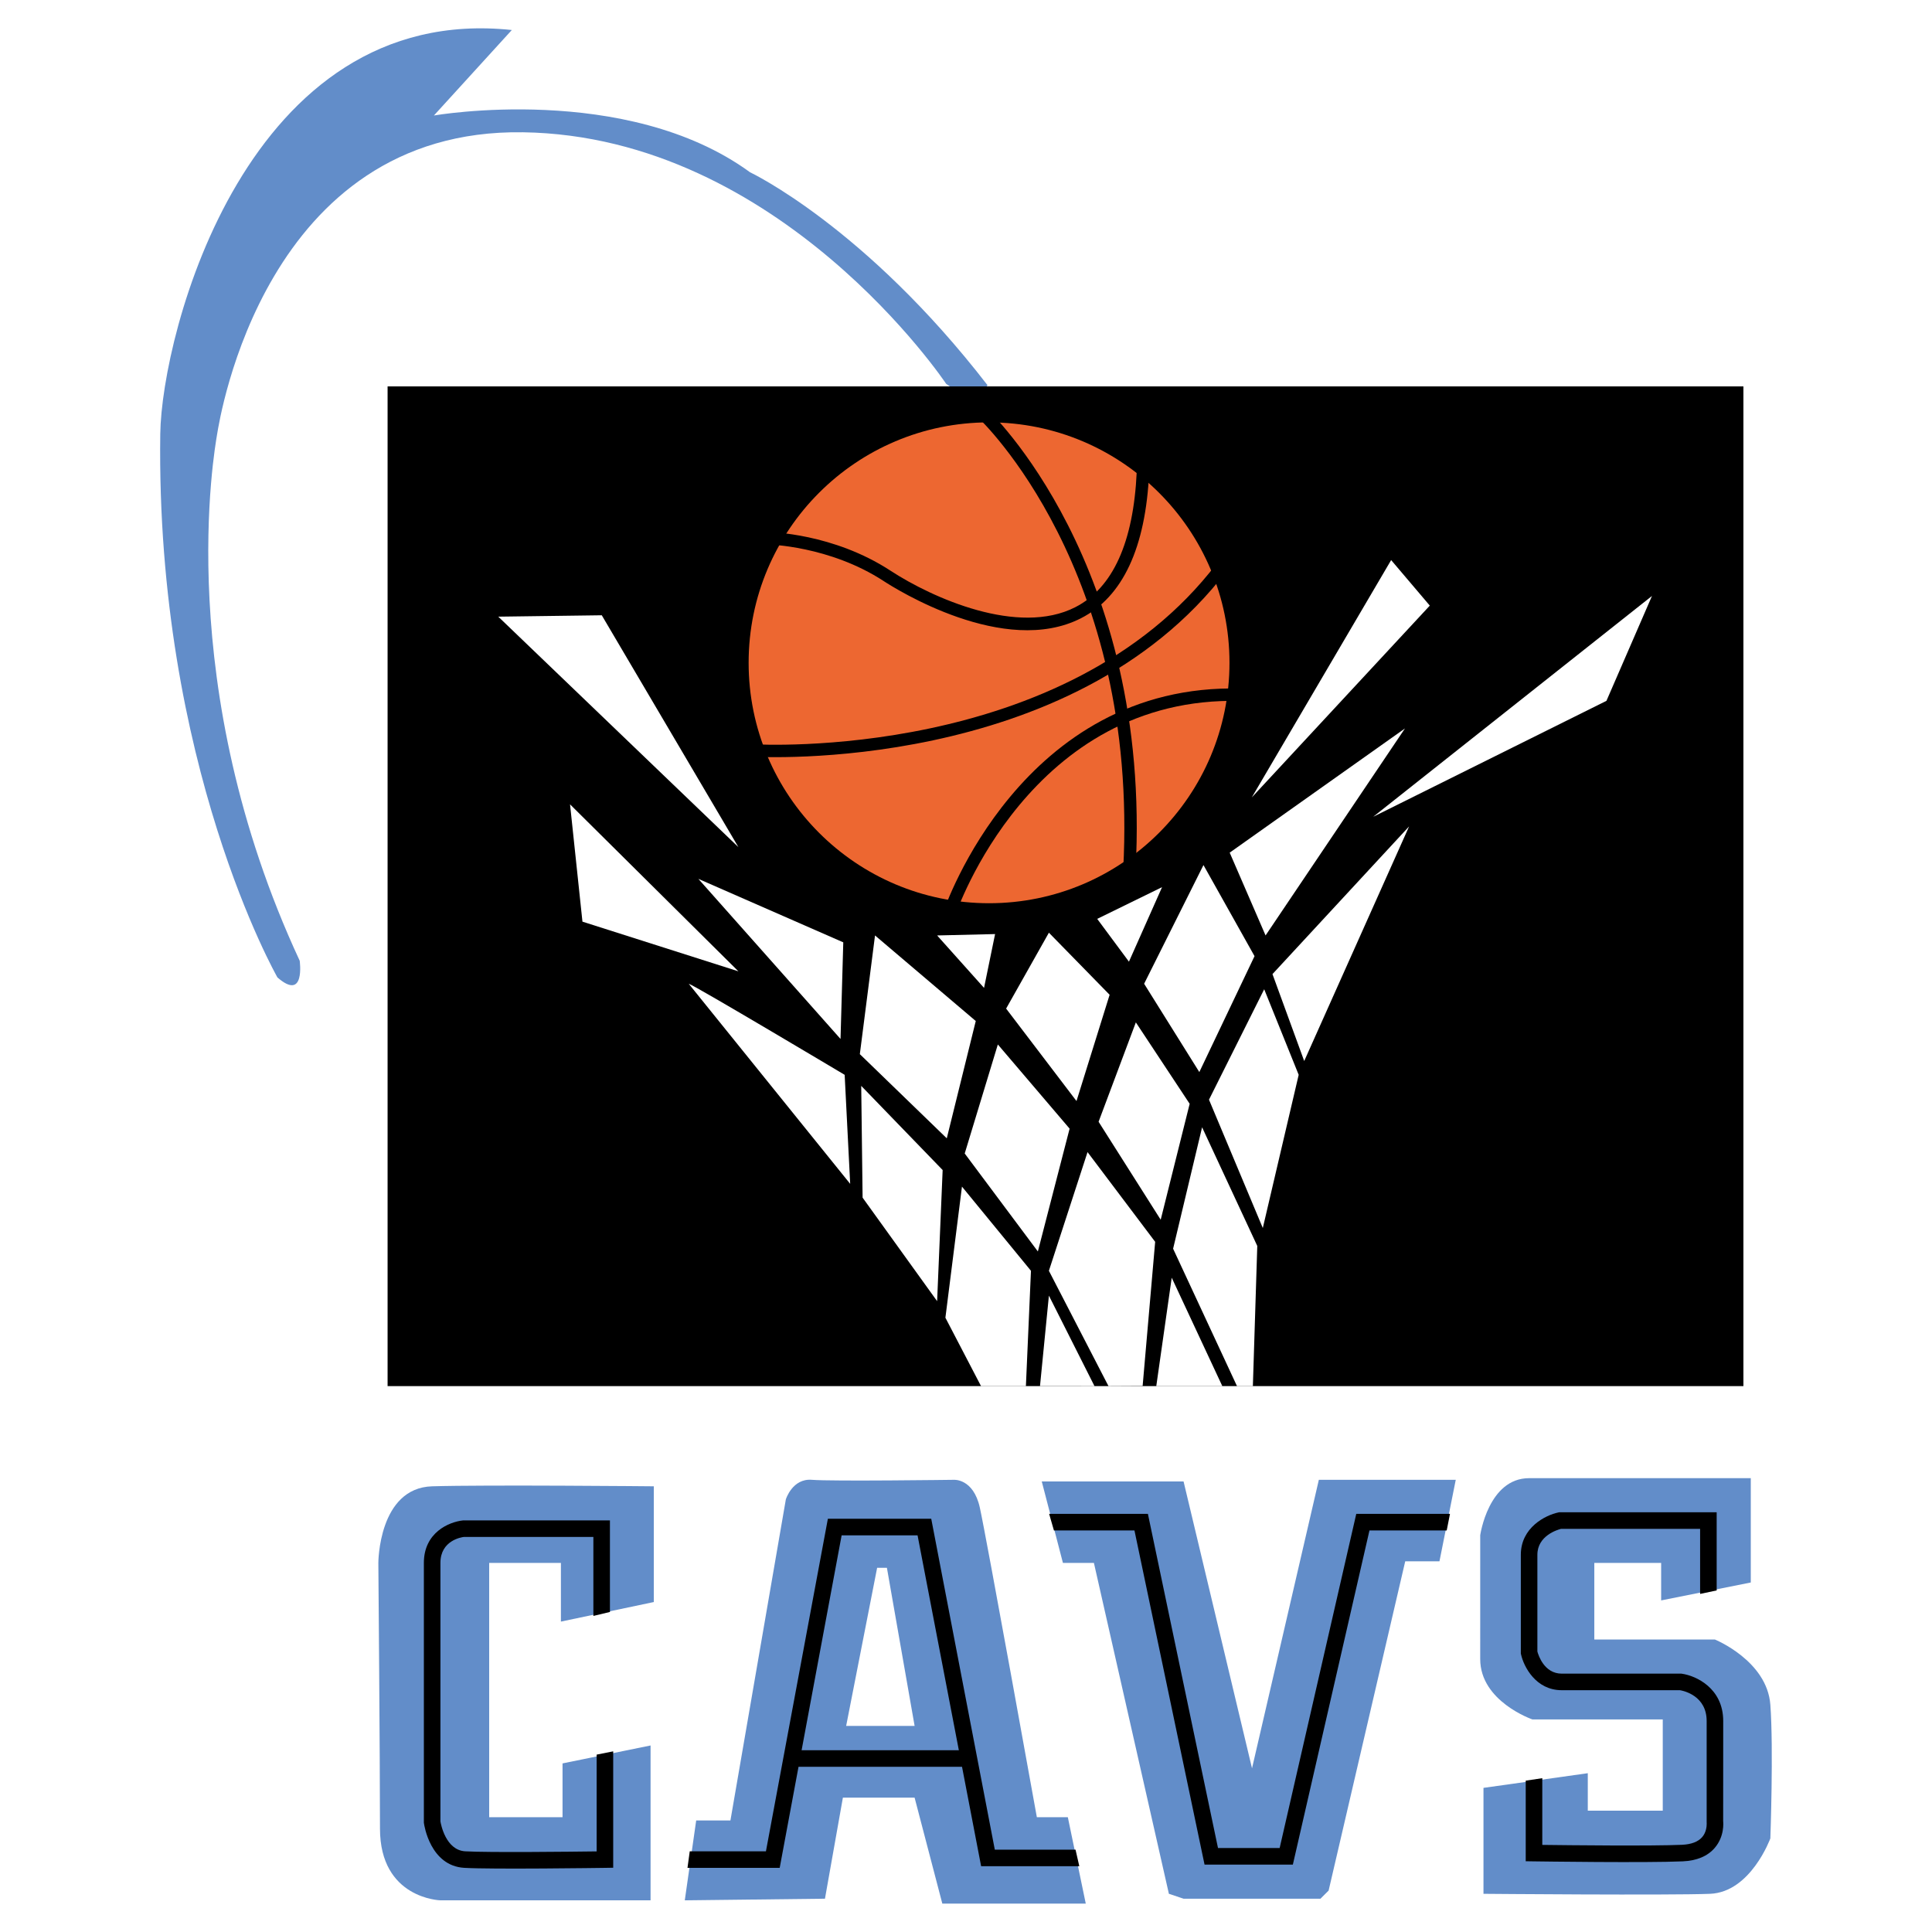 <?xml version="1.0" encoding="utf-8"?>
<!-- Generator: Adobe Illustrator 13.0.0, SVG Export Plug-In . SVG Version: 6.00 Build 14948)  -->
<!DOCTYPE svg PUBLIC "-//W3C//DTD SVG 1.0//EN" "http://www.w3.org/TR/2001/REC-SVG-20010904/DTD/svg10.dtd">
<svg version="1.0" id="Layer_1" xmlns="http://www.w3.org/2000/svg" xmlns:xlink="http://www.w3.org/1999/xlink" x="0px" y="0px"
	 width="192.756px" height="192.756px" viewBox="0 0 192.756 192.756" enable-background="new 0 0 192.756 192.756"
	 xml:space="preserve">
<g>
	<polygon fill-rule="evenodd" clip-rule="evenodd" fill="#FFFFFF" points="0,0 192.756,0 192.756,192.756 0,192.756 0,0 	"/>
	<path fill-rule="evenodd" clip-rule="evenodd" fill="#628DC9" d="M27.681,97.521c0,0-12.138-21.238-11.691-54.229
		c0.135-10.011,8.633-43.099,35.075-40.298l-7.773,8.529c0,0,19.184-3.347,31.543,5.666c0,0,11.459,5.407,23.69,21.243l-1.288,1.802
		l-2.833-1.931c0,0-16.479-24.721-42.229-25.106c-25.75-0.386-30.256,28.583-30.514,30.127c-0.257,1.545-4.507,25.106,8.24,52.53
		C29.901,95.854,30.482,99.961,27.681,97.521L27.681,97.521z"/>
	<path fill-rule="evenodd" clip-rule="evenodd" fill="#628DC9" d="M37.748,155.934c0,0,0-7.48,5.367-7.645
		c5.366-0.162,22.116,0,22.116,0v11.547l-9.269,1.951v-5.854h-7.156v25.369h7.318v-5.367l8.782-1.789v15.449H43.928
		c0,0-6.017-0.162-6.017-7.154C37.911,175.447,37.748,155.934,37.748,155.934L37.748,155.934z"/>
	<path fill-rule="evenodd" clip-rule="evenodd" fill="#628DC9" d="M106.538,181.303h-3.091c0,0-5.041-27.971-5.691-30.898
		s-2.602-2.764-2.602-2.764s-12.197,0.162-14.148,0c-1.952-0.164-2.602,1.951-2.602,1.951l-5.529,32.035h-3.416l-1.138,7.969
		l13.985-0.162l1.789-10.082h7.155l2.765,10.57h14.311L106.538,181.303L106.538,181.303z M84.421,172.195l3.09-15.773h0.976
		l2.764,15.773H84.421L84.421,172.195z"/>
	<polygon fill-rule="evenodd" clip-rule="evenodd" fill="#628DC9" points="106.049,155.934 109.14,155.934 116.62,188.945 
		118.084,189.434 131.743,189.434 132.557,188.621 140.2,155.771 143.615,155.771 145.241,147.641 131.582,147.641 124.914,176.424 
		118.084,147.803 103.936,147.803 106.049,155.934 	"/>
	<path fill-rule="evenodd" clip-rule="evenodd" fill="#628DC9" d="M147.682,153.168c0,0,0.812-5.691,4.878-5.691
		c4.066,0,22.116,0,22.116,0v10.408l-8.943,1.789v-3.74h-6.668v7.643H171.1c0,0,5.203,2.113,5.528,6.506
		c0.325,4.391,0,13.334,0,13.334s-1.952,5.367-6.017,5.529c-4.065,0.162-22.604,0-22.604,0v-10.57l10.407-1.463v3.74h7.48v-9.107
		h-13.01c0,0-5.203-1.789-5.203-6.018S147.682,153.168,147.682,153.168L147.682,153.168z"/>
	<path fill-rule="evenodd" clip-rule="evenodd" d="M60.028,151.691H46.205c-1.411,0.145-3.916,1.209-3.916,4.242v25.914l0.008,0.055
		c0.023,0.174,0.619,4.254,4.022,4.453c2.763,0.162,13.586,0.008,14.046,0.002l0.814-0.014v-11.611l-1.652,0.326
		c0,0,0,8.275,0,9.656c-2.609,0.033-10.834,0.125-13.111-0.008c-1.961-0.115-2.435-2.742-2.475-2.986c0-0.139,0-25.787,0-25.787
		c0-2.252,2.114-2.566,2.354-2.594c0,0,11.446,0.004,12.906,0.004c0,1.35,0,7.879,0,7.879l1.652-0.396v-9.135H60.028L60.028,151.691
		z"/>
	<path fill-rule="evenodd" clip-rule="evenodd" d="M92.227,151.529h-9.63c0,0-5.938,31.879-6.18,33.176c-1.155,0-7.601,0-7.601,0
		l-0.226,1.652h9.2c0,0,5.938-31.879,6.18-33.176c1.073,0,6.507,0,7.575,0c0.248,1.287,6.342,33.012,6.342,33.012h9.796
		l-0.377-1.652c0,0-6.89,0-8.054,0c-0.247-1.285-6.342-33.012-6.342-33.012H92.227L92.227,151.529z"/>
	<polygon fill-rule="evenodd" clip-rule="evenodd" points="79.055,174.621 79.055,176.273 96.292,176.273 96.292,174.621 
		79.055,174.621 	"/>
	<path fill-rule="evenodd" clip-rule="evenodd" d="M135.973,151.041h-0.658c0,0-7.36,32.104-7.644,33.338c-0.987,0-5.147,0-6.151,0
		c-0.265-1.262-6.993-33.338-6.993-33.338h-9.854l0.477,1.652c0,0,6.898,0,8.035,0c0.265,1.262,6.993,33.338,6.993,33.338h8.811
		c0,0,7.359-32.104,7.643-33.338c1.116,0,7.707,0,7.707,0l0.326-1.652H135.973L135.973,151.041z"/>
	<path fill-rule="evenodd" clip-rule="evenodd" d="M170.448,150.879h-14.885l-0.084,0.018c-1.296,0.273-3.746,1.506-3.746,4.223
		v9.85l0.02,0.088c0.275,1.236,1.478,3.574,4.06,3.574c0,0,11.647,0,11.795,0c0.388,0.064,2.666,0.557,2.666,3.076v10.084
		c0,0.02,0.005,0.076,0.005,0.158c0,0.285-0.051,0.879-0.458,1.344c-0.404,0.463-1.081,0.721-2.011,0.762
		c-2.96,0.135-11.311,0.043-13.936,0.01c0-1.293,0-6.656,0-6.656l-1.652,0.246v8.041l0.814,0.012
		c0.459,0.006,11.287,0.16,14.848-0.002c1.414-0.062,2.491-0.518,3.202-1.35c0.971-1.135,0.852-2.504,0.835-2.656l0.005-9.992
		c0-3.268-2.698-4.518-4.125-4.721l-0.058-0.008h-11.931c-1.751,0-2.33-1.85-2.427-2.207c0-0.209,0-9.652,0-9.652
		c0-1.91,2.012-2.498,2.365-2.588c0.19,0,12.409,0,13.871,0c0,1.277,0,6.494,0,6.494l1.652-0.35v-7.797H170.448L170.448,150.879z"/>
	<polygon fill-rule="evenodd" clip-rule="evenodd" points="173.94,138.293 38.67,138.293 38.67,38.551 173.94,38.551 
		173.94,138.293 	"/>
	<polygon fill-rule="evenodd" clip-rule="evenodd" fill="#FFFFFF" points="49.712,61.524 60.039,61.386 73.67,84.518 49.712,61.524 
			"/>
	<polygon fill-rule="evenodd" clip-rule="evenodd" fill="#FFFFFF" points="138.795,55.879 142.651,60.422 124.89,79.561 
		138.795,55.879 	"/>
	<polygon fill-rule="evenodd" clip-rule="evenodd" fill="#FFFFFF" points="137.006,81.489 164.818,59.459 160.275,69.923 
		137.006,81.489 	"/>
	<polygon fill-rule="evenodd" clip-rule="evenodd" fill="#FFFFFF" points="122.687,85.069 126.266,93.33 140.173,72.677 
		122.687,85.069 	"/>
	<polygon fill-rule="evenodd" clip-rule="evenodd" fill="#FFFFFF" points="126.955,97.186 130.121,105.859 140.586,82.452 
		126.955,97.186 	"/>
	<polygon fill-rule="evenodd" clip-rule="evenodd" fill="#FFFFFF" points="109.469,91.677 112.635,95.946 115.939,88.511 
		109.469,91.677 	"/>
	<polygon fill-rule="evenodd" clip-rule="evenodd" fill="#FFFFFF" points="114.15,98.148 120.07,86.308 125.165,95.395 
		119.657,106.961 114.15,98.148 	"/>
	<polygon fill-rule="evenodd" clip-rule="evenodd" fill="#FFFFFF" points="120.621,109.715 125.99,122.52 129.57,107.236 
		126.129,98.699 120.621,109.715 	"/>
	<polygon fill-rule="evenodd" clip-rule="evenodd" fill="#FFFFFF" points="104.649,93.055 100.381,100.627 107.402,109.852 
		110.707,99.25 104.649,93.055 	"/>
	<polygon fill-rule="evenodd" clip-rule="evenodd" fill="#FFFFFF" points="99.28,93.192 93.497,93.33 98.178,98.562 99.28,93.192 	
		"/>
	<polygon fill-rule="evenodd" clip-rule="evenodd" fill="#FFFFFF" points="87.301,93.33 85.786,105.172 94.46,113.57 
		97.352,101.867 87.301,93.33 	"/>
	<polygon fill-rule="evenodd" clip-rule="evenodd" fill="#FFFFFF" points="84.134,94.018 83.859,103.656 69.677,87.685 
		84.134,94.018 	"/>
	<polygon fill-rule="evenodd" clip-rule="evenodd" fill="#FFFFFF" points="73.67,96.909 56.873,80.25 58.111,91.953 73.67,96.909 	
		"/>
	<path fill-rule="evenodd" clip-rule="evenodd" fill="#FFFFFF" d="M68.713,98.148c0.551,0.139,15.559,9.088,15.559,9.088
		l0.551,10.877L68.713,98.148L68.713,98.148z"/>
	<polygon fill-rule="evenodd" clip-rule="evenodd" fill="#FFFFFF" points="85.924,108.338 86.062,119.49 93.497,129.816 
		94.048,116.736 85.924,108.338 	"/>
	<polygon fill-rule="evenodd" clip-rule="evenodd" fill="#FFFFFF" points="96.25,115.084 99.555,104.207 106.715,112.605 
		103.548,124.859 96.25,115.084 	"/>
	<polygon fill-rule="evenodd" clip-rule="evenodd" fill="#FFFFFF" points="109.606,111.918 113.324,102.004 118.693,110.127 
		115.803,121.693 109.606,111.918 	"/>
	<polygon fill-rule="evenodd" clip-rule="evenodd" fill="#FFFFFF" points="95.975,118.389 94.323,131.469 97.879,138.295 
		102.354,138.295 102.859,126.787 95.975,118.389 	"/>
	<polygon fill-rule="evenodd" clip-rule="evenodd" fill="#FFFFFF" points="108.504,114.945 104.649,126.787 110.595,138.295 
		114.001,138.277 115.251,123.896 108.504,114.945 	"/>
	<polygon fill-rule="evenodd" clip-rule="evenodd" fill="#FFFFFF" points="104.649,129.266 103.761,138.289 109.199,138.295 
		104.649,129.266 	"/>
	<polygon fill-rule="evenodd" clip-rule="evenodd" fill="#FFFFFF" points="116.903,127.477 115.362,138.295 121.952,138.295 
		116.903,127.477 	"/>
	<polygon fill-rule="evenodd" clip-rule="evenodd" fill="#FFFFFF" points="119.933,112.469 117.041,124.584 123.416,138.295 
		124.999,138.295 125.439,124.309 119.933,112.469 	"/>
	<path fill-rule="evenodd" clip-rule="evenodd" fill="#ED6731" d="M122.665,66.128c0,13.248-10.738,23.987-23.986,23.987
		c-13.249,0-23.988-10.74-23.988-23.987c0-13.248,10.739-23.987,23.988-23.987C111.927,42.141,122.665,52.88,122.665,66.128
		L122.665,66.128z"/>
	<path fill-rule="evenodd" clip-rule="evenodd" d="M97.583,40.82c-0.231,0.252-0.214,0.644,0.038,0.875
		c0.16,0.147,16.056,15.126,14.44,45.083c-0.019,0.342,0.243,0.633,0.586,0.652c0.341,0.018,0.633-0.244,0.651-0.586
		c1.648-30.571-14.675-45.911-14.841-46.062C98.207,40.551,97.814,40.569,97.583,40.82L97.583,40.82z"/>
	<path fill-rule="evenodd" clip-rule="evenodd" d="M121.422,56.181c-15.081,19.84-45.856,18.096-46.166,18.076
		c-0.341-0.022-0.636,0.237-0.659,0.579c-0.021,0.341,0.237,0.636,0.579,0.658c0.315,0.021,31.745,1.812,47.232-18.562
		c0.207-0.273,0.154-0.662-0.118-0.869C122.018,55.855,121.629,55.908,121.422,56.181L121.422,56.181z"/>
	<path fill-rule="evenodd" clip-rule="evenodd" d="M113.412,47.067c-0.323,7.05-2.384,11.596-6.124,13.51
		c-5.697,2.917-14.275-0.917-18.444-3.64c-5.716-3.735-12.004-3.852-12.269-3.855c-0.342-0.004-0.622,0.27-0.626,0.612
		c-0.004,0.342,0.27,0.623,0.612,0.627c0.062,0.001,6.202,0.122,11.606,3.653c1.21,0.791,12.049,7.615,19.687,3.705
		c4.164-2.131,6.451-7.029,6.797-14.556c0.016-0.342-0.249-0.631-0.591-0.647C113.719,46.461,113.428,46.725,113.412,47.067
		L113.412,47.067z"/>
	<path fill-rule="evenodd" clip-rule="evenodd" d="M94.148,90.898c-0.107,0.325,0.07,0.675,0.395,0.782
		c0.325,0.107,0.675-0.07,0.782-0.395c0.072-0.219,7.477-21.927,28.449-21.347c0.343,0.01,0.627-0.26,0.637-0.602
		c0.009-0.342-0.261-0.627-0.603-0.637C101.902,68.093,94.223,90.67,94.148,90.898L94.148,90.898z"/>
</g>
</svg>
